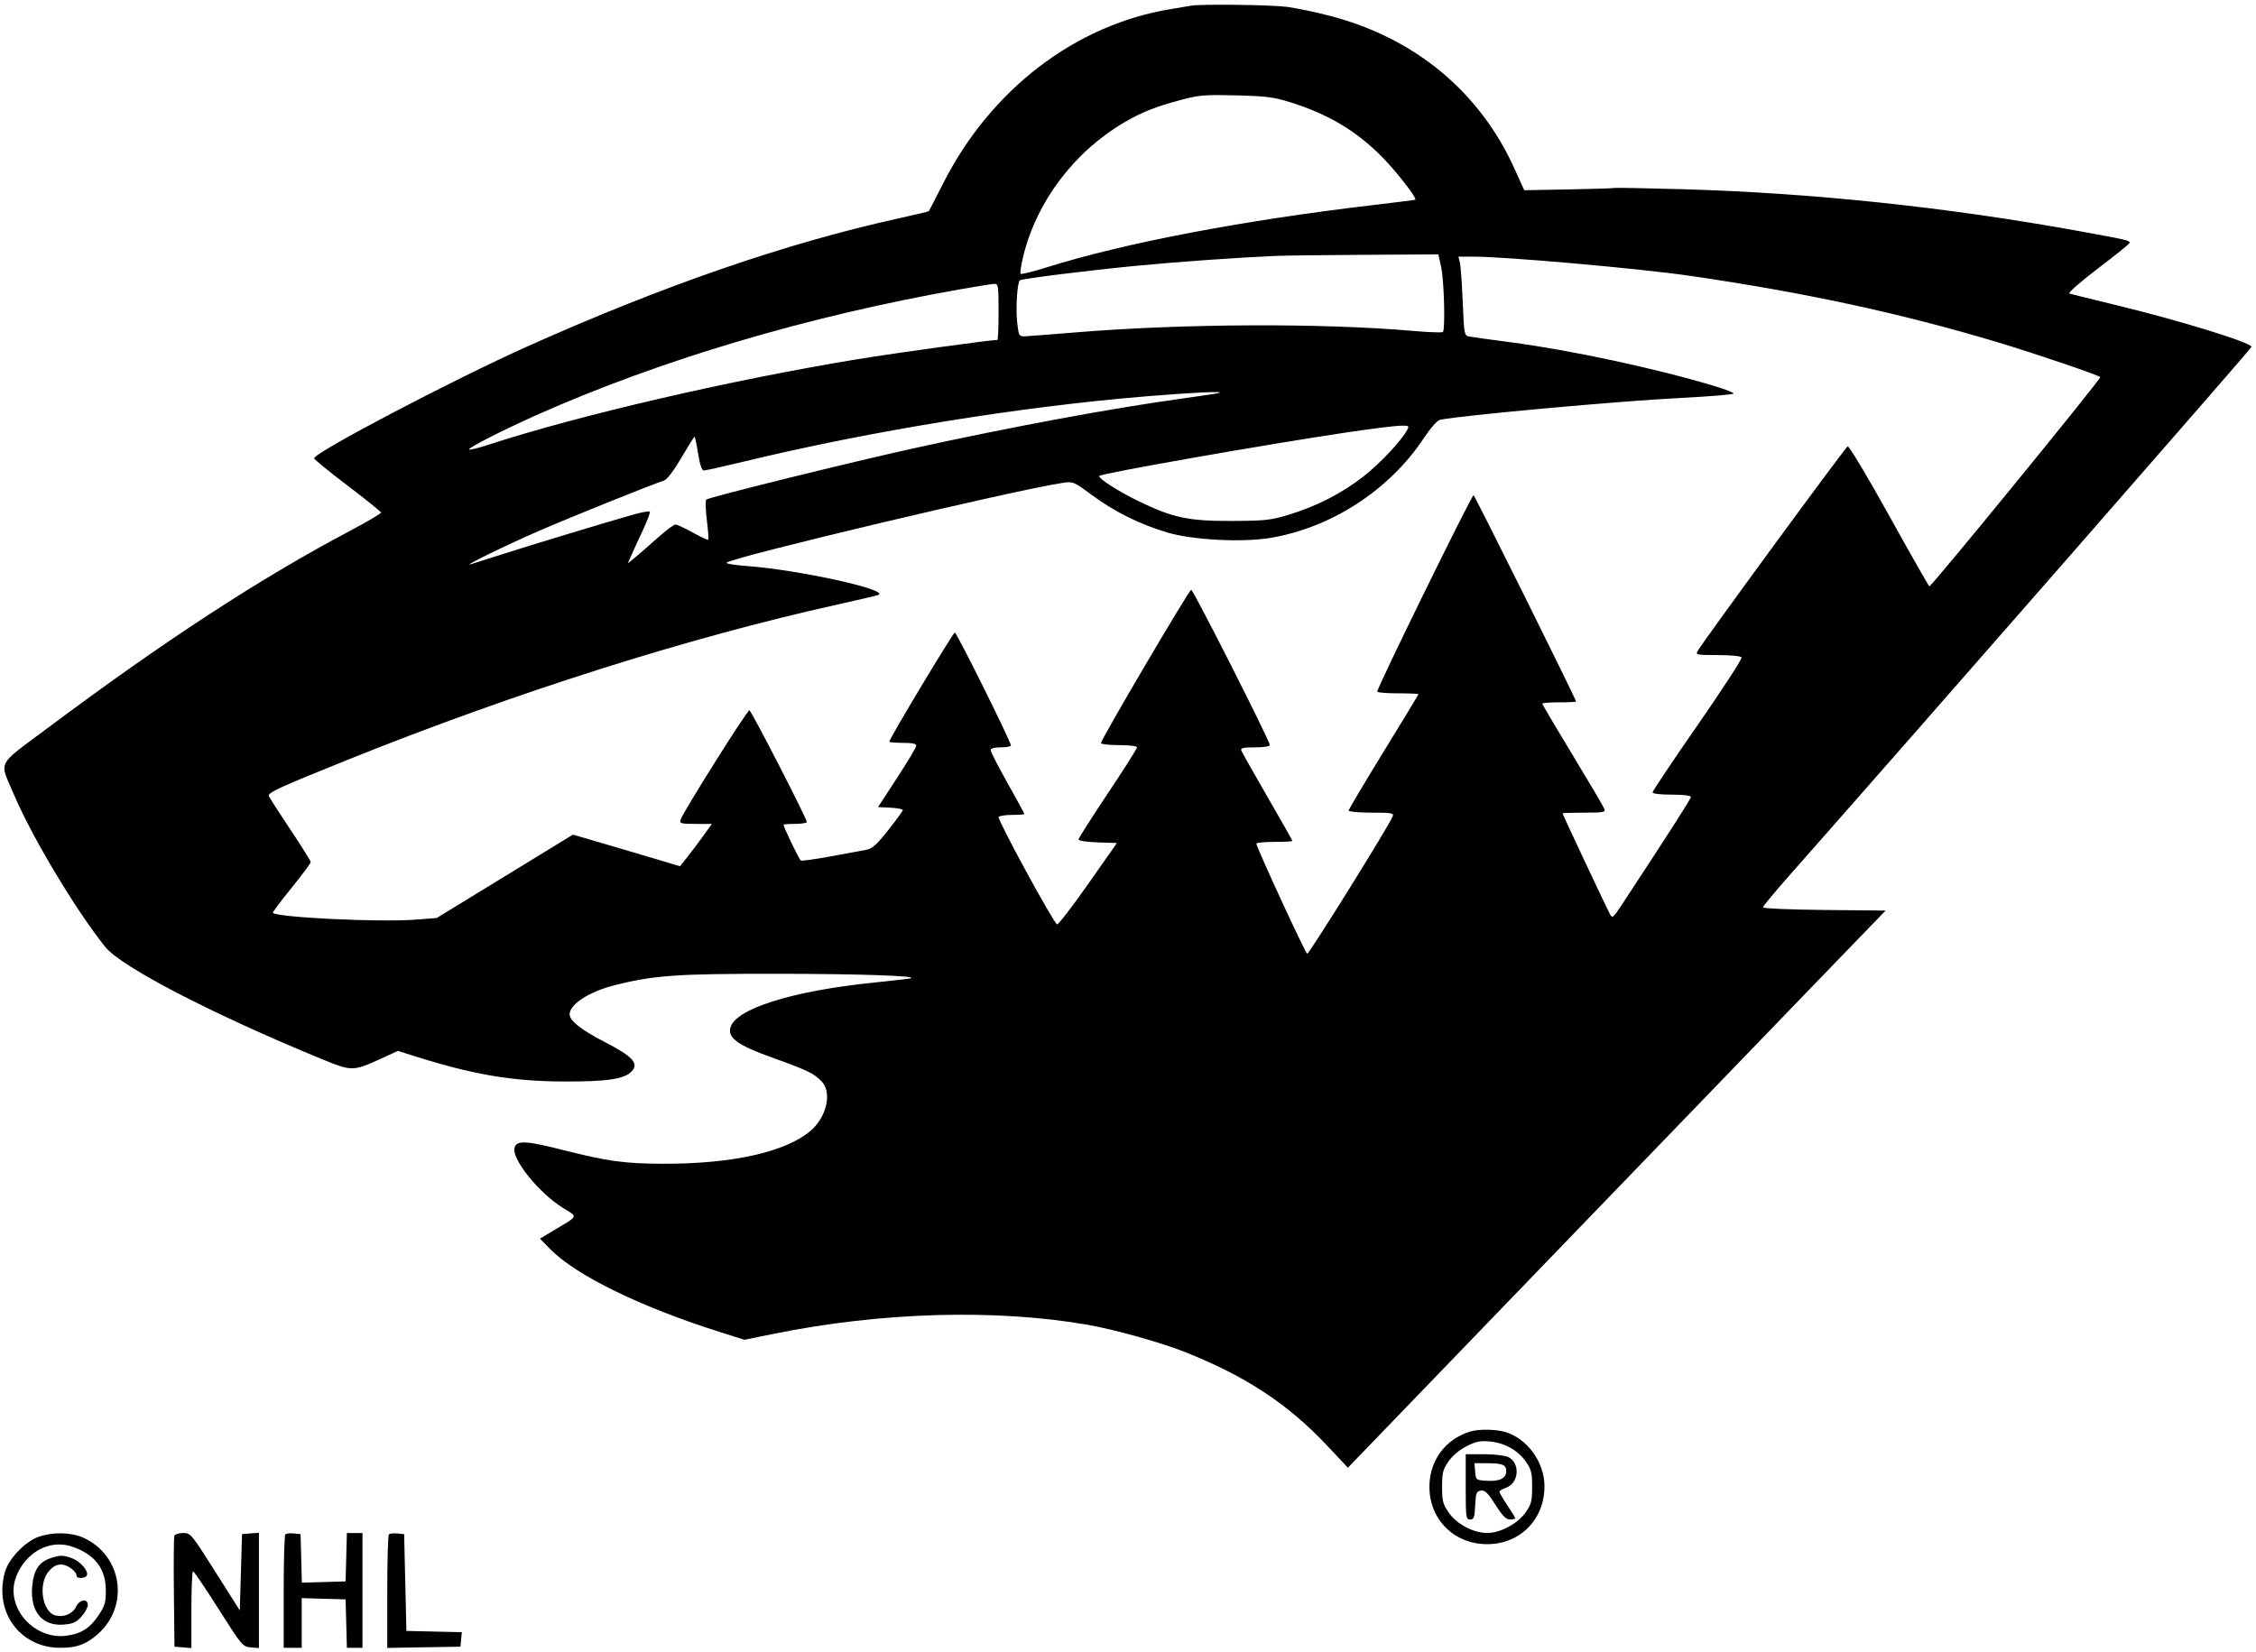 <?xml version="1.0" encoding="utf-8"?>
<svg xmlns="http://www.w3.org/2000/svg" width="1002" height="734" viewBox="0 0 1002 734">
  <path fill-rule="evenodd" d="M 529 2.526 C 528.175 2.688, 524.125 3.370, 520 4.043 C 477.614 10.959, 439.968 39.799, 418.892 81.500 C 415.557 88.100, 412.686 93.643, 412.514 93.817 C 412.341 93.991, 406.340 95.422, 399.178 96.998 C 349.410 107.945, 294.871 126.748, 234.500 153.772 C 201.340 168.616, 139.440 201.091, 139.534 203.595 C 139.553 204.093, 146.212 209.533, 154.333 215.685 C 162.453 221.837, 169.146 227.237, 169.205 227.685 C 169.264 228.133, 163.054 231.806, 155.406 235.848 C 115.625 256.867, 72.897 284.736, 21.242 323.354 C -1.963 340.703, -0.360 337.545, 6.198 352.983 C 14.234 371.902, 33.738 404.456, 46.725 420.627 C 53.882 429.538, 94.197 450.428, 142.949 470.487 C 156.153 475.919, 156.877 475.920, 168.723 470.505 L 176.753 466.835 184.858 469.395 C 210.236 477.412, 227.726 480.354, 250.500 480.435 C 269.863 480.505, 277.470 479.348, 280.634 475.852 C 283.817 472.335, 280.942 469.247, 268.541 462.863 C 258.113 457.494, 253 453.453, 253 450.579 C 253 446.092, 261.855 440.412, 273.271 437.578 C 290.726 433.243, 300.678 432.550, 345 432.584 C 381.648 432.611, 407.895 433.500, 404.500 434.598 C 403.950 434.776, 396.602 435.625, 388.172 436.485 C 351.748 440.203, 326.504 448.159, 324.388 456.589 C 323.245 461.143, 327.793 464.376, 343.021 469.837 C 358.747 475.477, 361.621 476.869, 365 480.486 C 369.643 485.456, 367.109 496.365, 359.901 502.430 C 348.761 511.804, 325.255 517.041, 294.644 516.969 C 277.468 516.929, 269.865 515.892, 250.246 510.911 C 233.894 506.761, 229.786 506.509, 228.605 509.586 C 226.772 514.365, 239.141 529.878, 250.255 536.738 C 256.767 540.757, 257.140 539.871, 246.164 546.451 L 239.828 550.249 244.164 554.695 C 255.769 566.592, 284.623 580.674, 320.585 591.990 L 330.669 595.163 343.085 592.633 C 391.055 582.856, 441.775 581.347, 482.852 588.474 C 495.027 590.587, 515.559 596.326, 526.433 600.656 C 553.514 611.441, 572.135 623.737, 589.651 642.399 L 598.664 652.003 687.153 560.252 C 735.822 509.788, 789.558 454.100, 806.567 436.500 L 837.493 404.500 810.247 404.234 C 795.261 404.088, 783 403.573, 783 403.090 C 783 402.607, 788.375 396.125, 794.944 388.686 C 852.553 323.452, 1000 154.776, 1000 154.108 C 1000 152.208, 968.734 142.545, 939.995 135.563 C 929.273 132.958, 919.882 130.634, 919.127 130.398 C 918.348 130.154, 923.749 125.401, 931.627 119.399 C 939.257 113.585, 945.637 108.455, 945.805 107.999 C 946.225 106.858, 945.140 106.601, 923 102.586 C 864.602 91.998, 804.494 85.665, 747 84.042 C 730.775 83.584, 717.275 83.338, 717 83.494 C 716.725 83.651, 707.608 83.941, 696.740 84.139 L 676.981 84.500 672.690 75 C 657.252 40.820, 628.569 16.986, 591 7.121 C 584.675 5.460, 575.980 3.628, 571.678 3.050 C 564.803 2.127, 533.028 1.737, 529 2.526 M 524.500 44.386 C 513.200 47.406, 507.122 49.819, 499.353 54.373 C 477.048 67.445, 460.372 89.557, 454.454 113.907 C 453.499 117.836, 452.981 121.314, 453.302 121.636 C 453.624 121.958, 458.975 120.625, 465.194 118.673 C 499.580 107.884, 552.429 97.824, 610.457 91.024 C 620.334 89.866, 628.504 88.825, 628.614 88.709 C 629.343 87.945, 620.249 76.223, 614.003 69.876 C 602.458 58.144, 589.922 50.671, 572.880 45.362 C 565.738 43.137, 562.210 42.694, 549 42.366 C 535.061 42.021, 532.593 42.224, 524.500 44.386 M 567 113.668 C 549.377 114.433, 523.450 116.263, 505 118.045 C 483.465 120.126, 454.195 123.762, 452.990 124.506 C 451.804 125.239, 451.060 137.129, 451.802 143.500 C 452.451 149.080, 452.675 149.494, 455 149.412 C 456.375 149.364, 466.500 148.582, 477.500 147.675 C 525.563 143.711, 587.461 143.458, 628.365 147.058 C 634.891 147.633, 640.516 147.814, 640.865 147.461 C 641.973 146.342, 641.400 124.734, 640.104 118.750 L 638.858 113 606.179 113.193 C 588.206 113.299, 570.575 113.512, 567 113.668 M 648.421 116.750 C 648.781 118.263, 649.345 126.144, 649.674 134.265 C 650.241 148.257, 650.383 149.053, 652.386 149.459 C 653.549 149.695, 661.700 150.830, 670.500 151.981 C 697.653 155.534, 735.673 163.696, 761.750 171.573 C 766.288 172.943, 770 174.406, 770 174.824 C 770 175.241, 759.313 176.124, 746.250 176.785 C 718.992 178.164, 648.734 184.561, 639.500 186.504 C 638.363 186.743, 635.269 190.286, 632.332 194.713 C 616.976 217.855, 591.036 234.626, 563.809 239.015 C 551.334 241.027, 529.541 239.850, 518.500 236.569 C 506.297 232.943, 494.922 227.297, 485.006 219.945 C 476.961 213.980, 476.610 213.831, 472.118 214.489 C 451.464 217.516, 325.407 247.445, 322.691 249.966 C 322.247 250.379, 326.280 251.040, 331.655 251.435 C 354.981 253.147, 395.765 262.156, 390 264.323 C 389.175 264.634, 381.075 266.533, 372 268.544 C 305.613 283.259, 228.336 307.767, 154.132 337.641 C 123.797 349.853, 118.839 352.139, 119.417 353.644 C 119.704 354.393, 124.003 361.082, 128.970 368.509 C 133.936 375.936, 138 382.443, 138 382.969 C 138 383.495, 134.132 388.699, 129.404 394.533 C 124.676 400.367, 120.974 405.307, 121.177 405.511 C 123.230 407.563, 168.423 409.742, 184.224 408.551 L 193.947 407.817 224.207 389.291 L 254.467 370.764 266.984 374.413 C 273.868 376.420, 284.566 379.582, 290.758 381.440 L 302.016 384.817 305.328 380.658 C 307.149 378.371, 310.334 374.137, 312.405 371.250 L 316.170 366 308.969 366 C 302.601 366, 301.820 365.797, 302.226 364.250 C 303.005 361.283, 332.204 314.871, 332.872 315.538 C 334.477 317.142, 358.794 364.524, 358.367 365.215 C 358.100 365.647, 355.659 366, 352.941 366 C 350.223 366, 348 366.169, 348 366.375 C 348 367.433, 354.973 381.859, 355.677 382.260 C 356.130 382.518, 362.125 381.690, 369 380.420 C 375.875 379.151, 382.980 377.838, 384.789 377.503 C 387.404 377.020, 389.404 375.219, 394.539 368.724 C 398.093 364.230, 401 360.226, 401 359.827 C 401 359.427, 398.523 358.965, 395.496 358.800 L 389.992 358.500 398.472 345.500 C 403.135 338.350, 406.962 331.938, 406.975 331.250 C 406.992 330.386, 405.146 330, 401 330 C 397.700 330, 395 329.749, 395 329.442 C 395 328.141, 423.311 281, 424.092 281 C 424.928 281, 449 329.473, 449 331.156 C 449 331.620, 446.975 332, 444.500 332 C 441.565 332, 440.001 332.435, 440.002 333.250 C 440.004 333.938, 443.379 340.520, 447.502 347.877 C 451.626 355.235, 455 361.422, 455 361.627 C 455 361.832, 452.552 362, 449.559 362 C 446.566 362, 443.861 362.416, 443.547 362.924 C 442.881 364.001, 468.014 410.197, 469.500 410.628 C 470.050 410.788, 476.256 402.724, 483.292 392.709 L 496.083 374.500 487.542 374.211 C 482.828 374.052, 479 373.483, 479 372.942 C 479 372.404, 484.850 363.204, 492 352.500 C 499.150 341.796, 505 332.579, 505 332.019 C 505 331.412, 501.764 331, 497 331 C 492.600 331, 489 330.598, 489 330.107 C 489 328.503, 528.131 262, 529.075 262 C 530.009 262, 564 329.150, 564 330.994 C 564 331.567, 561.156 332, 557.393 332 C 552.085 332, 550.894 332.280, 551.333 333.425 C 551.634 334.209, 556.857 343.462, 562.940 353.986 C 569.023 364.510, 574 373.318, 574 373.560 C 574 373.802, 570.400 374, 566 374 C 561.600 374, 558.008 374.337, 558.017 374.750 C 558.054 376.409, 579.734 423.410, 580.585 423.675 C 581.394 423.927, 617.049 366.642, 618.602 362.595 C 619.137 361.200, 617.948 361, 609.107 361 C 603.548 361, 599 360.590, 599 360.090 C 599 359.589, 605.975 347.834, 614.500 333.968 C 623.025 320.102, 630 308.586, 630 308.378 C 630 308.170, 625.977 308, 621.059 308 C 616.141 308, 611.928 307.662, 611.696 307.250 C 611.207 306.383, 653.560 220, 654.473 220 C 654.988 220, 700 310.600, 700 311.637 C 700 311.837, 696.625 312, 692.500 312 C 688.375 312, 685 312.262, 685 312.583 C 685 312.903, 691.049 323.148, 698.442 335.350 C 705.835 347.551, 712.183 358.314, 712.549 359.267 C 713.151 360.837, 712.310 361, 703.607 361 C 698.323 361, 694 361.152, 694 361.338 C 694 361.741, 713.542 403.275, 715.108 406.201 C 716.100 408.055, 716.541 407.692, 720.369 401.862 C 742.367 368.368, 751 354.885, 751 354.021 C 751 353.406, 747.618 353, 742.500 353 C 737.257 353, 734 352.600, 734 351.955 C 734 351.381, 743.035 337.895, 754.078 321.986 C 765.121 306.078, 773.869 292.598, 773.519 292.031 C 773.151 291.435, 768.677 291, 762.906 291 C 753.676 291, 753.007 290.869, 753.967 289.250 C 757.052 284.048, 819.681 198.606, 820.644 198.285 C 821.281 198.073, 829.425 211.675, 839.014 228.967 C 848.488 246.051, 856.549 260.222, 856.929 260.456 C 857.632 260.891, 933.429 168.078, 932.829 167.516 C 931.738 166.494, 903.729 156.989, 887.108 152 C 844.359 139.168, 801.784 129.979, 750.500 122.515 C 728.402 119.299, 668.985 114.027, 654.633 114.009 L 647.767 114 648.421 116.750 M 426.500 128.504 C 358.762 140.441, 293.143 159.929, 238.249 184.411 C 223.409 191.029, 207.704 199.037, 208.332 199.665 C 208.629 199.963, 212.389 199.057, 216.687 197.652 C 256.941 184.490, 324.678 168.784, 381.055 159.540 C 397.647 156.819, 439.865 151, 443.011 151 C 443.295 151, 443.521 145.376, 443.513 138.503 C 443.501 126.643, 443.398 126.011, 441.500 126.109 C 440.400 126.166, 433.650 127.244, 426.500 128.504 M 509.500 176.027 C 453.168 180.642, 386.930 191.376, 330.257 205.074 C 321.324 207.233, 313.398 209, 312.645 209 C 311.714 209, 310.887 206.596, 310.065 201.500 C 309.399 197.375, 308.689 194, 308.486 194 C 308.283 194, 305.619 198.243, 302.567 203.430 C 298.961 209.557, 296.226 213.101, 294.759 213.547 C 289.948 215.012, 253.736 229.599, 238.869 236.061 C 224.660 242.238, 205.340 251.700, 209 250.690 C 209.825 250.463, 215.450 248.671, 221.500 246.709 C 233.418 242.843, 271.618 231.279, 281.777 228.462 C 285.230 227.505, 288.300 226.967, 288.601 227.267 C 288.901 227.568, 287.492 231.343, 285.470 235.657 C 283.447 239.971, 281.128 245.035, 280.315 246.912 L 278.838 250.324 282.343 247.412 C 284.271 245.810, 288.745 241.912, 292.285 238.750 C 295.825 235.588, 299.304 233, 300.015 233 C 300.726 233, 304.198 234.616, 307.729 236.591 C 311.261 238.566, 314.339 239.994, 314.569 239.764 C 314.799 239.534, 314.518 235.601, 313.944 231.023 C 313.370 226.445, 313.260 222.355, 313.700 221.933 C 314.776 220.900, 377.942 205.282, 406 199.111 C 449.226 189.603, 494.206 181.275, 525.500 176.984 C 533.750 175.853, 540.950 174.754, 541.500 174.543 C 543.693 173.699, 530.380 174.317, 509.500 176.027 M 598.500 192.038 C 563.723 197.185, 489.439 210.228, 488.276 211.391 C 487.395 212.272, 496.547 218.197, 505.500 222.542 C 520.894 230.012, 527.838 231.497, 547 231.418 C 561.973 231.357, 564.333 231.098, 572.500 228.630 C 584.760 224.924, 596.360 218.944, 605.856 211.435 C 613.177 205.646, 622.478 195.712, 625.014 190.973 C 625.993 189.145, 625.754 189.008, 621.785 189.113 C 619.428 189.175, 608.950 190.491, 598.500 192.038 M 652.994 635.934 C 641.919 639.303, 634.875 648.851, 634.875 660.493 C 634.875 675.035, 645.843 685.938, 660.500 685.968 C 675.051 685.998, 685.925 675.070, 685.978 660.364 C 686.017 649.492, 678.229 638.824, 668.225 636.046 C 663.973 634.865, 656.685 634.812, 652.994 635.934 M 651.363 642.458 C 648.183 644.072, 645.135 646.640, 643.363 649.198 C 640.863 652.806, 640.500 654.237, 640.500 660.500 C 640.500 666.838, 640.848 668.174, 643.497 671.996 C 647.020 677.080, 654.408 680.975, 660.554 680.990 C 666.373 681.004, 674.164 676.814, 677.637 671.802 C 680.137 668.194, 680.500 666.763, 680.500 660.500 C 680.500 654.297, 680.127 652.791, 677.736 649.341 C 674.216 644.261, 668.390 640.988, 661.732 640.351 C 657.439 639.940, 655.578 640.318, 651.363 642.458 M 651 660.500 C 651 674.215, 651.106 675, 652.952 675 C 654.649 675, 654.944 674.181, 655.202 668.750 C 655.470 663.140, 655.730 662.467, 657.746 662.181 C 659.560 661.923, 660.797 663.125, 664.179 668.431 C 667.364 673.427, 668.922 675, 670.684 675 C 671.958 675, 673 674.757, 673 674.461 C 673 674.164, 671.425 671.582, 669.500 668.724 C 667.575 665.865, 666 663.160, 666 662.711 C 666 662.263, 667.308 661.440, 668.906 660.883 C 674.660 658.877, 675.321 650.020, 669.921 647.265 C 668.588 646.584, 663.794 646.023, 659.250 646.015 L 651 646 651 660.500 M 655.190 653.750 C 655.497 657.460, 655.551 657.503, 660.216 657.803 C 665.986 658.175, 669 656.723, 669 653.572 C 669 650.669, 667.382 650, 660.358 650 L 654.879 650 655.190 653.750 M 17.125 682.704 C 11.850 684.568, 5.514 690.656, 2.933 696.339 C 1.753 698.938, 1.044 702.752, 1.044 706.500 C 1.044 721.061, 12.062 732, 26.728 732 C 34.110 732, 38.202 730.518, 43.387 725.965 C 57.668 713.426, 54.316 690.919, 37 683.081 C 31.600 680.637, 23.414 680.481, 17.125 682.704 M 77.450 682.270 C 77.182 682.968, 77.084 694.331, 77.231 707.520 L 77.500 731.500 81.250 731.810 L 85 732.121 85 715.060 C 85 705.677, 85.338 698.013, 85.750 698.030 C 86.162 698.046, 91.268 705.584, 97.096 714.780 C 107.402 731.042, 107.792 731.509, 111.346 731.810 L 115 732.121 115 706.500 L 115 680.879 111.250 681.190 L 107.500 681.500 107 698.452 L 106.500 715.403 95.624 698.202 C 85.020 681.429, 84.663 681, 81.343 681 C 79.470 681, 77.718 681.571, 77.450 682.270 M 126.714 681.619 C 126.321 682.012, 126 693.508, 126 707.167 L 126 732 130 732 L 134 732 134 720.964 L 134 709.928 143.750 710.214 L 153.500 710.500 153.784 721.250 L 154.068 732 157.534 732 L 161 732 161 706.500 L 161 681 157.534 681 L 154.068 681 153.784 691.750 L 153.500 702.500 143.784 702.786 L 134.068 703.072 133.784 692.286 L 133.500 681.500 130.464 681.203 C 128.794 681.039, 127.107 681.227, 126.714 681.619 M 172.714 681.619 C 172.321 682.012, 172 693.519, 172 707.191 L 172 732.050 188.250 731.775 L 204.500 731.500 204.811 728.281 L 205.122 725.063 192.811 724.781 L 180.500 724.500 180 703 L 179.500 681.500 176.464 681.203 C 174.794 681.039, 173.107 681.227, 172.714 681.619 M 18.491 687.865 C 11.493 691.044, 6.011 699.229, 6.011 706.500 C 6.011 718.171, 17.339 728.067, 29.103 726.674 C 35.873 725.872, 39.826 723.423, 43.750 717.598 C 46.547 713.446, 47 711.911, 47 706.583 C 47 698.170, 43.428 692.389, 35.919 688.647 C 29.661 685.528, 24.177 685.282, 18.491 687.865 M 22.094 692.306 C 17.248 694.004, 14.932 697.658, 14.303 704.600 C 13.278 715.904, 18.754 722.522, 28.441 721.684 C 32.427 721.339, 33.924 720.649, 36.191 718.113 C 37.736 716.383, 39 714.076, 39 712.984 C 39 709.958, 35.359 710.479, 33.802 713.727 C 32.279 716.904, 28.388 718.565, 24.659 717.629 C 18.774 716.152, 16.825 703.739, 21.589 698.077 C 23.388 695.939, 25.066 695, 27.089 695 C 29.907 695, 34 697.961, 34 700 C 34 701.325, 37.703 701.289, 38.527 699.956 C 39.578 698.255, 36.104 693.941, 32.454 692.416 C 28.428 690.734, 26.635 690.715, 22.094 692.306"/>
</svg>